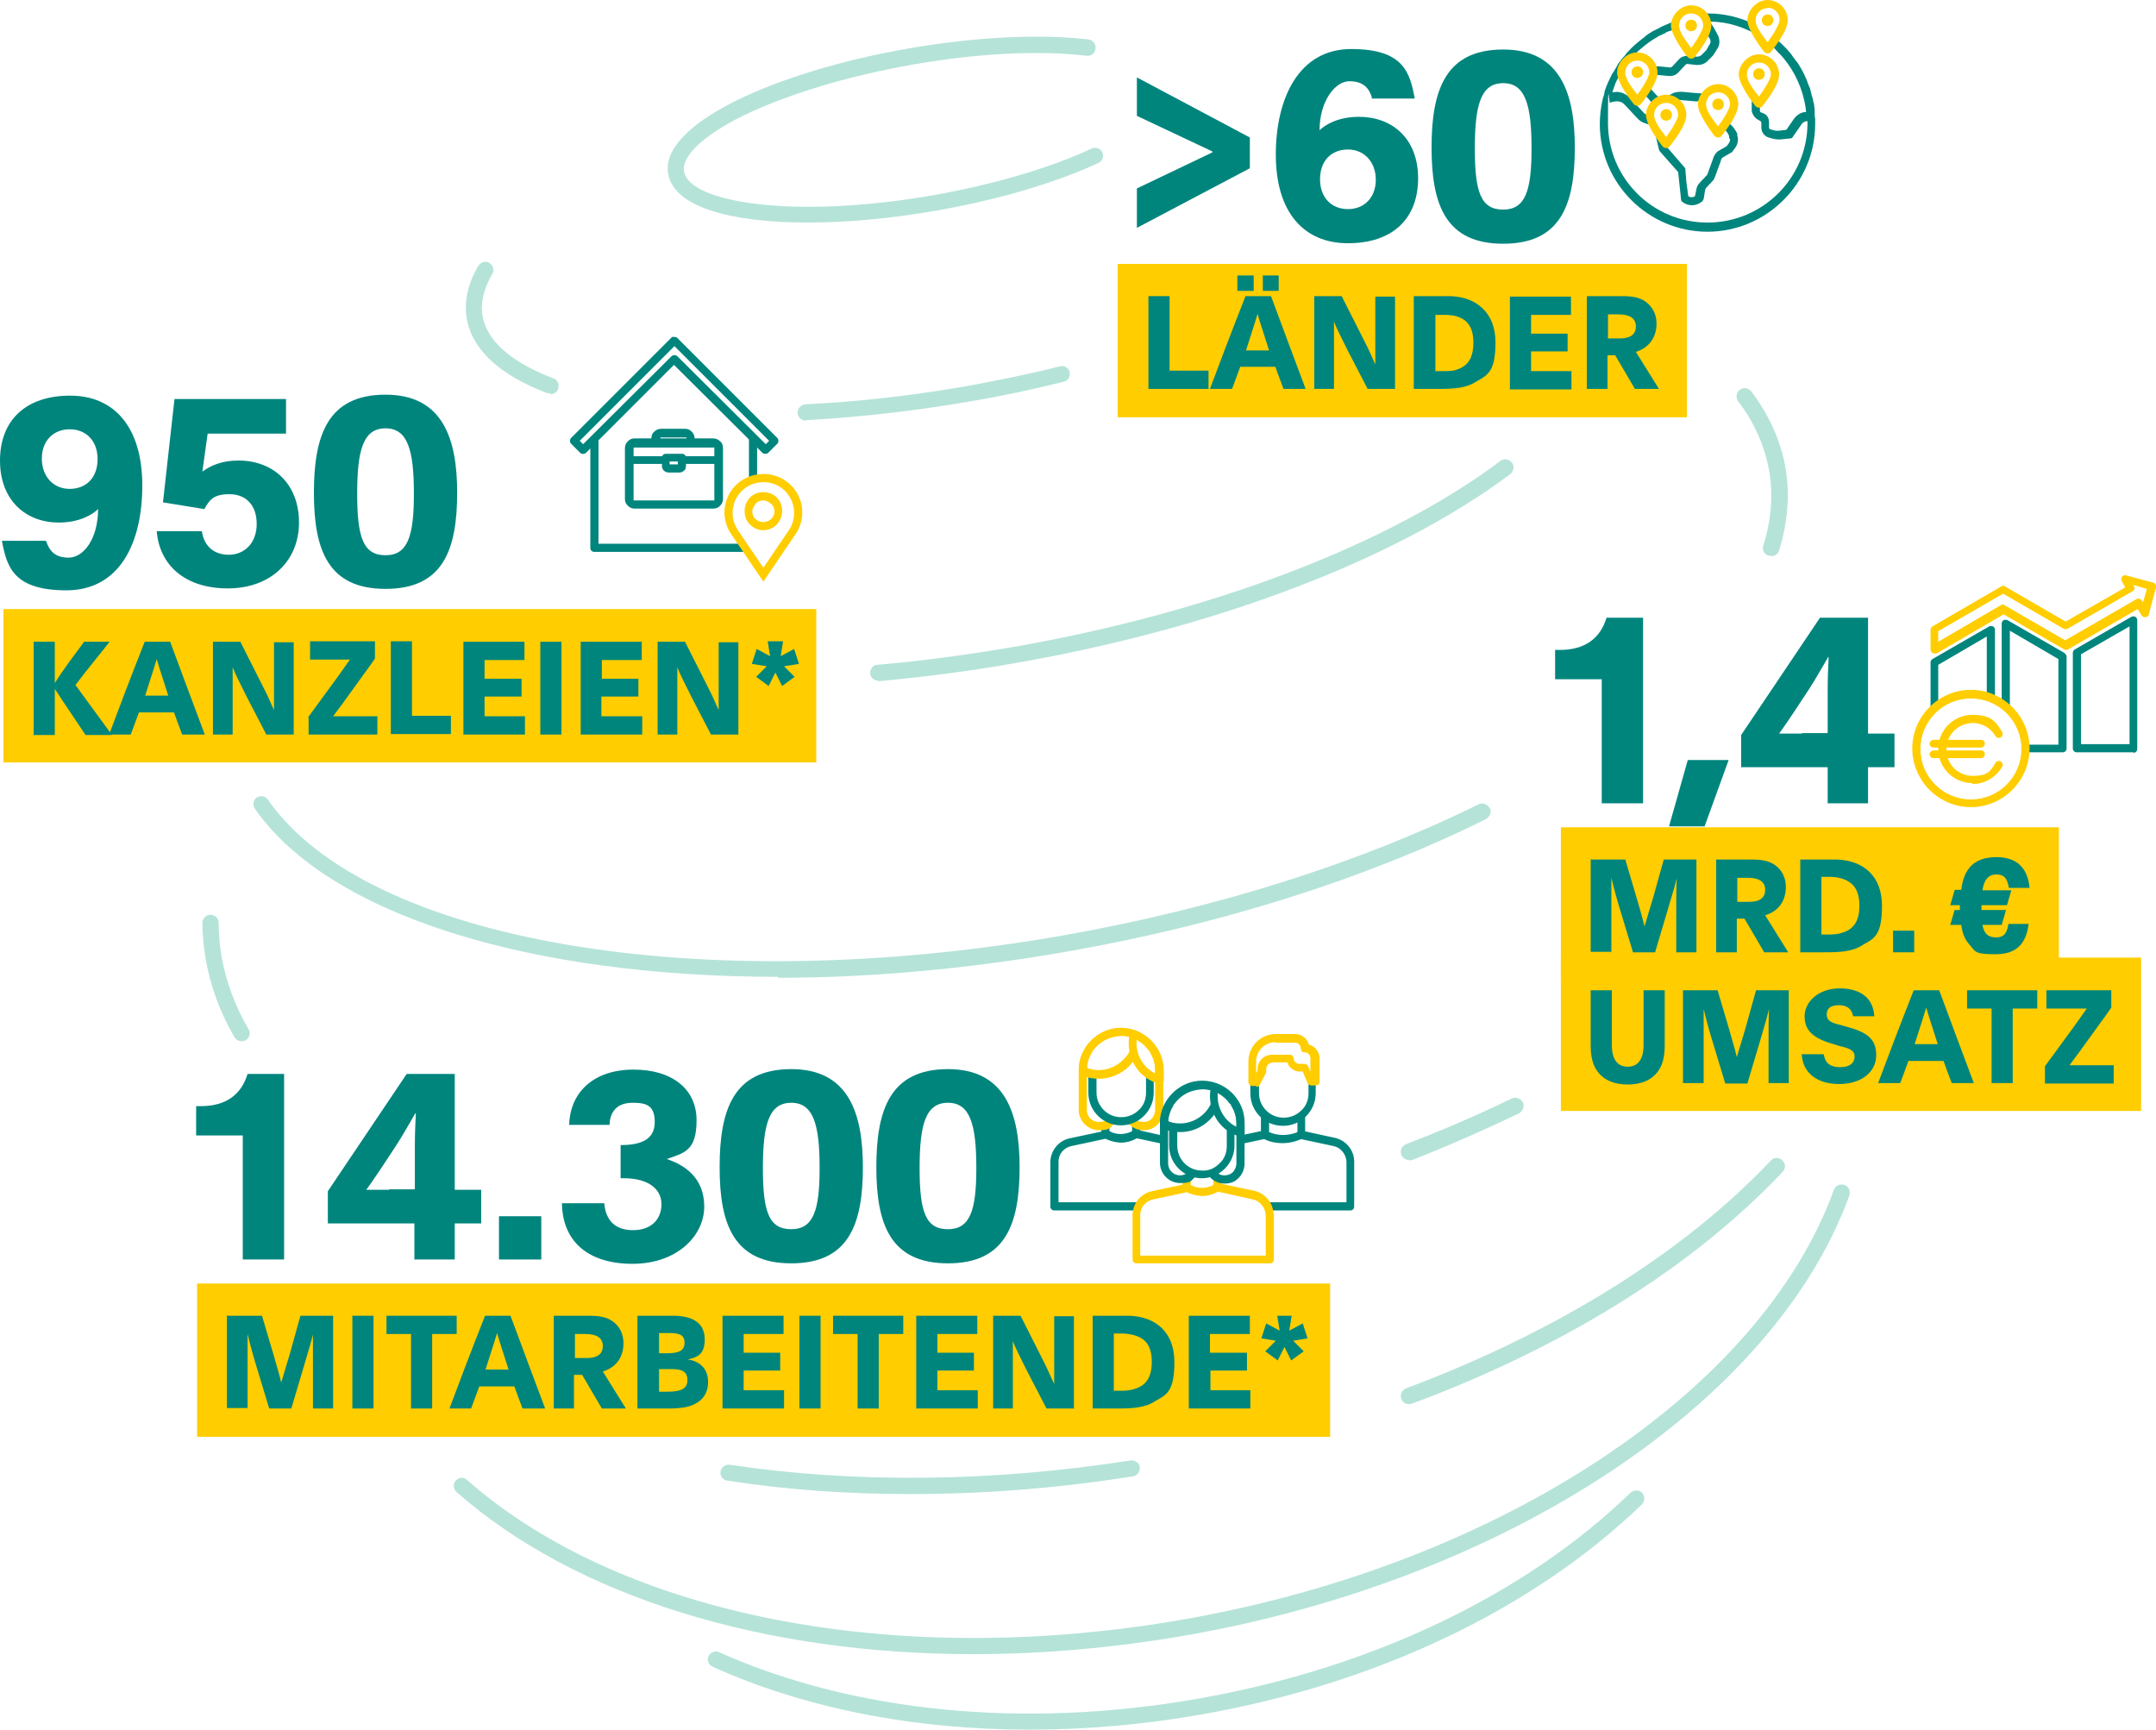 <?xml version="1.0" encoding="UTF-8"?>
<svg id="Ebene_2" xmlns="http://www.w3.org/2000/svg" version="1.1" viewBox="0 0 448.5 359.8">
  <!-- Generator: Adobe Illustrator 29.0.0, SVG Export Plug-In . SVG Version: 2.1.0 Build 186)  -->
  <defs>
    <style>
      .st0 {
        fill: #00857d;
      }

      .st1 {
        isolation: isolate;
      }

      .st2 {
        fill: #b5e3d8;
      }

      .st3 {
        fill: #ffcd00;
      }
    </style>
  </defs>
  <g id="Ebene_2-2">
    <g>
      <path class="st0" d="M235.5,233.4v1.9c-.7.4-1.6.6-2.4.6s-1.6-.2-2.3-.6v-1.9c-.5.4-1,.7-1.7.8v1.7c0,.3.1.6.4.7,1.1.7,2.3,1,3.6,1.1h0c1.3,0,2.6-.4,3.7-1.1.2-.1.4-.4.4-.7v-1.7c-.6,0-1.2-.4-1.7-.8h0s0,0,0,0Z"/>
      <path class="st3" d="M241.9,222.6c0-4.8-3.9-8.8-8.7-8.8-2.3,0-4.5.9-6.2,2.6-1.7,1.7-2.6,3.9-2.6,6.2v8.3c0,2.3,1.9,4.2,4.2,4.2s2.2-.4,3-1.2.4-.4.5-.6c-.6-.1-1.2-.3-1.7-.6,0,0,0,0,0,0-.5.5-1.1.7-1.8.7-1.4,0-2.5-1.1-2.5-2.5v-8.3c0-1.3.4-2.6,1.1-3.7v-.3h.2c.2-.4.5-.7.8-1,1.4-1.4,3.2-2,5-2.1,2.4,0,4.5,1.2,5.8,3.1h.2v.3c.7,1.1,1.1,2.3,1.1,3.7h.8l-.8.2v8.1c0,.7-.3,1.3-.7,1.8-.5.5-1.1.7-1.8.7s-1.3-.3-1.8-.8c-.5.3-1.1.5-1.7.6.8,1.1,2,1.9,3.5,1.9s2.2-.4,3-1.2c.8-.8,1.2-1.9,1.2-3v-8.3h0s0,0,0,0Z"/>
      <path class="st0" d="M235.8,218.9c0,.2-.2.3-.2.5h.4c0-.1,0-.3-.1-.5Z"/>
      <path class="st0" d="M240,218.6h0c0-.4-.2-.8-.6-.9.2.3.4.6.6.9h0Z"/>
      <path class="st0" d="M238.4,223v4.3c0,1.4-.5,2.7-1.5,3.6-1,1-2.3,1.5-3.7,1.5-2.8,0-5.1-2.3-5.1-5.1v-3.9c-.6,0-1.1-.1-1.7-.3v4.2c0,3.8,3.1,6.8,6.8,6.8h0c1.8,0,3.5-.7,4.8-2s2-3,2-4.8v-3.2c-.6-.3-1.2-.7-1.7-1.1h0s0,0,0,0Z"/>
      <path class="st0" d="M227,217.7c-.3.1-.6.4-.6.8h0c.2-.2.4-.5.6-.8h0Z"/>
      <path class="st3" d="M241.1,225.4s-.2,0-.2,0c-3.7-1.1-6.1-4.5-6.1-8.4,0-.7.1-1.4.3-2.1,0-.2.2-.4.4-.5.2-.1.4-.1.7,0,3.5,1.2,5.9,4.6,5.9,8.3v2c0,.3-.1.5-.3.7-.1.1-.3.2-.5.2h0s0,0,0,0ZM236.4,216.2c0,.2,0,.5,0,.7,0,2.7,1.5,5.2,3.9,6.4v-.8c0-2.7-1.5-5.1-3.8-6.3Z"/>
      <path class="st3" d="M236.4,217c0-.2,0-.5,0-.7.3.1.6.3.9.5,0-.4.1-.8.1-1.2v-.2c0-.3-.2-.6-.5-.7-1.2-.6-2.4-.8-3.7-.8-2.3,0-4.5.9-6.2,2.6-1.7,1.7-2.6,3.9-2.6,6.2v.2c0,.3.2.6.5.7,1.2.6,2.4.8,3.7.8h0c2.3,0,4.5-.9,6.2-2.5.8-.8,1.4-1.7,1.9-2.7-.2-.7-.3-1.3-.3-2h0s0,0,0,0ZM233.6,220.5c-1.3,1.3-3.1,2.1-5,2.1h0c-.8,0-1.7-.1-2.5-.5,0-1.7.8-3.4,2.1-4.6,1.4-1.4,3.2-2,5-2.1.9,0,1.7.2,2.5.5,0,1.8-.8,3.4-2.1,4.6h0s0,0,0,0Z"/>
      <path class="st0" d="M246.9,245c-.2,0-.4.1-.6.2v1.9h.6v-2.1h0Z"/>
      <path class="st0" d="M237.1,250.1h-16.9v-8.5c0-1.6,1.2-2.9,2.7-3.2l8.4-1.8c-.5-.1-.9-.4-1.3-.6v-.8l-7.5,1.6c-2.3.5-3.9,2.5-4,4.8h0s0,.2,0,.2v9.2c0,.5.4.8.8.8h17c.1-.6.4-1.2.8-1.7h0Z"/>
      <path class="st0" d="M242.2,236.3l-5.8-1.3v.9c-.4.2-.8.4-1.3.6l7,1.5v-1.7Z"/>
      <path class="st0" d="M269.9,232.5v3c-.9.4-2,.6-3,.6-1,0-2-.2-2.9-.6v-3c-.6-.4-1.1-.8-1.6-1.3,0,.1-.1.2-.1.4v4.5c0,.3.2.6.4.7,1.2.7,2.7,1,4.1,1h0c1.5,0,3-.4,4.2-1,.3-.1.5-.4.5-.7v-4.5c0-.1,0-.2-.1-.4-.5.5-1,1-1.6,1.3h0,0Z"/>
      <path class="st0" d="M271.4,218c.5,0,.9.2,1.3.5-.5-.7-1.1-1.4-1.8-1.9.3.4.6.9.6,1.4h0Z"/>
      <path class="st0" d="M265.3,215.9h4c.2,0,.3,0,.5.1-.8-.4-1.8-.6-2.7-.6-1,0-2,.2-2.9.7.4-.1.8-.2,1.2-.2h0s0,0,0,0Z"/>
      <path class="st0" d="M273.5,220.3v4.7h-.9l-.4-1.1v3.5c0,1.4-.5,2.7-1.5,3.6-1,1-2.3,1.5-3.7,1.5-2.8,0-5.1-2.3-5.1-5.1v-3.3l-.6,1.1h-.8v-4.3c0-.3,0-.5,0-.8-.2.7-.4,1.5-.4,2.2v5.1c0,3.8,3,6.8,6.8,6.8h0c1.8,0,3.5-.7,4.8-2s2-3,2-4.8v-5.1c0-.7-.1-1.4-.3-2h0Z"/>
      <path class="st3" d="M261.3,225.9h-.8c-.5,0-.8-.4-.8-.8v-4.3c0-3.1,2.5-5.7,5.7-5.7h4c1.4,0,2.5.9,2.9,2.2,1.2.3,2.2,1.5,2.2,2.8v4.9c0,.5-.4.8-.8.8h-.9c-.3,0-.7-.2-.8-.5l-1-2.4h-.6c-1.2,0-2.3-.8-2.6-1.9h-3c-.7,0-1.4.6-1.4,1.4v.5c0,.1,0,.3-.1.4l-1.2,2.3c-.1.3-.4.5-.7.5h0ZM265.3,216.8c-2.2,0-4,1.8-4,4v2.4l.3-.5v-.3c0-1.7,1.4-3,3-3h3.7c.5,0,.8.4.8.8s.5,1.1,1.1,1.1h1.1c.3,0,.7.2.8.5l.5,1.1v-2.8c0-.7-.6-1.2-1.2-1.2s-.8-.4-.8-.8c0-.7-.6-1.2-1.2-1.2h-4s0,0,0,0Z"/>
      <path class="st0" d="M253.2,246.9h.6c0,.1,0-1.7,0-1.7-.2,0-.4-.1-.6-.2v1.9h0Z"/>
      <path class="st0" d="M258,236.3v1.7l6.6-1.4c-.5-.1-1-.3-1.4-.6v-.9l-5.2,1.1h0Z"/>
      <path class="st0" d="M281.7,241.4c-.1-2.3-1.8-4.2-4-4.7l-6.9-1.5v.9c-.4.2-.9.4-1.4.6l8,1.7c1.5.3,2.6,1.7,2.7,3.2v8.5h-17c.4.5.7,1.1.8,1.7h17c.5,0,.8-.4.8-.8v-9.5h0,0Z"/>
      <path class="st2" d="M168.1,46.3c-15.5,0-27.8-3-29.1-10.1-.9-4.9,4-10.2,14-15.2,9.3-4.6,22.1-8.5,35.9-10.9,13.8-2.4,27.1-3.1,37.5-1.9.9.1,1.6.9,1.5,1.9s-.9,1.6-1.9,1.5c-10-1.2-23-.5-36.5,1.9s-25.9,6.2-35,10.6c-8.2,4.1-12.8,8.4-12.2,11.6,1.1,6.4,22.7,10,51.9,4.9,12.4-2.2,24.1-5.6,32.9-9.7.8-.4,1.9,0,2.2.8.4.8,0,1.9-.8,2.2-9.1,4.2-21,7.7-33.7,9.9-9,1.6-18.4,2.5-26.8,2.5h0s0,0,0,0Z"/>
      <path class="st2" d="M167.6,87.5c-.9,0-1.6-.7-1.7-1.6,0-.9.7-1.7,1.6-1.8,10.9-.5,22.2-1.8,33.7-3.8,6.5-1.2,13-2.5,19.3-4.1.9-.2,1.8.3,2,1.2.2.9-.3,1.8-1.2,2-6.4,1.6-12.9,3-19.5,4.1-11.6,2-23.1,3.3-34.1,3.9h0s0,0,0,0Z"/>
      <path class="st2" d="M114.5,81.8c-.2,0-.4,0-.6,0-9.9-3.7-15.7-9.1-16.8-15.5-.6-3.5.2-7.3,2.4-11,.5-.8,1.5-1.1,2.3-.6s1.1,1.5.6,2.3c-1.8,3.1-2.5,6-2,8.8,1.2,6.5,8.6,10.6,14.7,12.9.9.3,1.3,1.3,1,2.2-.2.7-.9,1.1-1.6,1.1h0s0,0,0,0Z"/>
      <path class="st2" d="M182.7,141.6c-.9,0-1.6-.7-1.7-1.5,0-.9.6-1.8,1.5-1.8,9.3-.8,18.8-2.1,28.2-3.7,41.3-7.2,78.2-21.3,101.4-38.7.7-.6,1.8-.4,2.4.3s.4,1.8-.3,2.4c-23.6,17.7-61,32-102.8,39.3-9.5,1.7-19.1,2.9-28.5,3.8h-.1,0Z"/>
      <path class="st2" d="M368.4,115.6c-.2,0-.3,0-.5,0-.9-.3-1.4-1.2-1.1-2.1,1.7-5.4,2.1-10.6,1.2-15.7-.9-5-3-9.8-6.4-14.3-.6-.7-.4-1.8.3-2.4.7-.6,1.8-.4,2.4.3,3.7,4.9,6.1,10.2,7.1,15.8,1,5.6.5,11.4-1.3,17.3-.2.7-.9,1.2-1.6,1.2h0Z"/>
      <path class="st2" d="M161.9,203.2c-51.3,0-93.4-12.7-108.9-35-.5-.8-.3-1.8.4-2.3.8-.5,1.8-.3,2.3.4,20.5,29.6,90.1,41.5,165.4,28.3,31.7-5.6,61.6-15,86.5-27.3.8-.4,1.8,0,2.3.8s0,1.8-.8,2.3c-25.2,12.5-55.4,22-87.4,27.6-20.7,3.6-40.9,5.4-59.9,5.4h0Z"/>
      <path class="st2" d="M293.1,241.3c-.7,0-1.3-.4-1.6-1.1-.3-.9.1-1.8,1-2.2,7.6-2.9,15-6.1,22-9.5.8-.4,1.8,0,2.3.8.4.8,0,1.8-.8,2.3-7.1,3.4-14.6,6.7-22.2,9.7-.2,0-.4.1-.6.1h0s0,0,0,0Z"/>
      <path class="st2" d="M50.3,216.6c-.6,0-1.2-.3-1.5-.8-3-5.1-5-10.6-6-16.2-.4-2.4-.7-5-.7-7.6,0-.9.7-1.7,1.7-1.7h0c.9,0,1.7.7,1.7,1.7,0,2.4.2,4.8.6,7,.9,5.2,2.8,10.3,5.6,15.1.5.8.2,1.8-.6,2.3-.3.1-.6.2-.8.2h0s0,0,0,0Z"/>
      <path class="st2" d="M293.1,292.1c-.7,0-1.3-.4-1.6-1.1-.3-.9.1-1.8,1-2.2,31.5-11.8,57.7-28.2,75.9-47.4.6-.7,1.7-.7,2.4,0s.7,1.7,0,2.4c-18.5,19.6-45.1,36.3-77.1,48.2-.2,0-.4.1-.6.1h0s0,0,0,0Z"/>
      <path class="st2" d="M189.4,310.8c-13.1,0-25.9-.9-38.1-2.8-.9-.1-1.6-1-1.4-1.9.1-.9,1-1.5,1.9-1.4,25.9,3.9,54.8,3.6,83.4-.9.9-.1,1.8.5,1.9,1.4.1.9-.5,1.8-1.4,1.9-15.6,2.5-31.2,3.7-46.4,3.7h0s0,0,0,0Z"/>
      <path class="st2" d="M202.5,344.1c-43.7,0-82.7-11.9-107.5-33.7-.7-.6-.8-1.7-.2-2.4.6-.7,1.7-.8,2.4-.1,32.2,28.3,89.2,39.4,148.9,29,65.8-11.5,120.2-47.4,135.4-89.4.3-.9,1.3-1.3,2.2-1,.9.3,1.3,1.3,1,2.2-15.6,43-71.1,79.8-138,91.5-15,2.6-29.9,3.9-44.2,3.9h0s0,0,0,0Z"/>
      <path class="st2" d="M214.1,359.8c-23.9,0-46.6-4.4-65.9-13.1-.8-.4-1.2-1.4-.8-2.2s1.4-1.2,2.2-.8c28,12.5,63.4,16,99.4,9.7,36.1-6.3,68.1-21.5,90.2-42.9.7-.6,1.7-.6,2.4,0,.6.7.6,1.7,0,2.4-22.6,21.8-55.2,37.4-92,43.8-12,2.1-23.9,3.1-35.5,3.1h0Z"/>
      <path class="st3" d="M350.9,54.9h-118.4v31.9h118.4s0-31.9,0-31.9Z"/>
      <path class="st0" d="M243.3,61.6v15.5h8.1v3.8h-12.5v-19.3h4.4Z"/>
      <path class="st0" d="M251.7,80.9c1.7-4.6,4.6-12.2,7.4-19.3h5.3c2.3,6.2,4.9,13.2,7.2,19.3h-4.6c-.6-1.5-1.1-3-1.7-4.6h-7.3l-1.7,4.6h-4.6,0ZM257.4,57.3h3.4v3.2h-3.4v-3.2ZM264,72.9c-1-3.2-1.7-5.2-2.4-7.6h0c-.7,2.4-1.6,5-2.4,7.6h4.9,0ZM262.7,57.3h3.3v3.2h-3.3v-3.2Z"/>
      <path class="st0" d="M290.1,80.9h-5.6l-4.2-8.1c-1.3-2.6-2.4-4.8-2.8-5.9h0c0,1.6,0,4.1,0,6.1v7.9h-4.1v-19.3h5.7l4.9,9.7c1,1.9,1.6,3.5,2.1,4.5h0c0-1.6,0-3.5,0-5.6v-8.5h4.1v19.3h0Z"/>
      <path class="st0" d="M294.1,61.6h4.8c.9,0,1.8,0,2.8,0,5.7.2,9.4,3.7,9.4,9.6s-1.5,6.8-3.9,8.1c-2.2,1.5-4.8,1.6-8.3,1.6h-4.8v-19.3h0ZM298.6,77.2h1.5c1.2,0,2.1,0,2.9-.3,2.3-.7,3.5-2.4,3.5-5.6s-1.2-4.8-3.5-5.5c-.7-.2-1.6-.3-2.6-.3h-1.8v11.8h0Z"/>
      <path class="st0" d="M318.5,77.2h8.4v3.8h-12.8v-19.3h12.7v3.8h-8.3v3.9h7.6v3.7h-7.6v4.1h0s0,0,0,0Z"/>
      <path class="st0" d="M334.5,80.9h-4.4v-19.3h7.1c2.3,0,3.8.2,5.2,1.2,1.4,1.1,2.2,2.6,2.2,4.5,0,3.3-2,5.2-4.3,5.9l4.8,7.7h-5l-4.1-7h-1.6v7h0s0,0,0,0ZM334.5,70.4h2.5c2.1,0,3.3-.8,3.3-2.5s-1.3-2.5-3.6-2.5h-2.2v5.1h0Z"/>
      <path class="st3" d="M428.3,172.1h-103.6v31.9h103.6v-31.9Z"/>
      <path class="st0" d="M331,178.8h7.1l2.4,8.1c.5,1.8,1.1,3.7,1.6,5.8h0l1.8-6,2.2-7.9h6.8v19.3h-4.2v-9c0-2.4,0-4.4.1-6.4h0c-.3,1.3-.9,3.3-1.5,5.3l-3,10.1h-4.6l-3-9.9c-.8-2.7-1.3-4.8-1.5-5.6h0c0,2,0,3.6,0,6.2v9.2h-4.3v-19.3h0s0,0,0,0Z"/>
      <path class="st0" d="M361.4,198.1h-4.4v-19.3h7.1c2.3,0,3.8.2,5.2,1.2,1.4,1,2.2,2.6,2.2,4.5,0,3.4-2,5.2-4.3,5.9l4.8,7.7h-5l-4.1-7h-1.6v7h0s0,0,0,0ZM361.4,187.6h2.5c2.1,0,3.3-.8,3.3-2.5s-1.3-2.5-3.6-2.5h-2.2v5.1h0Z"/>
      <path class="st0" d="M374.5,178.8h4.8c.9,0,1.8,0,2.8,0,5.7.2,9.4,3.6,9.4,9.6s-1.5,6.8-3.9,8.1c-2.2,1.5-4.8,1.6-8.3,1.6h-4.8v-19.3h0ZM378.9,194.4h1.5c1.2,0,2.1-.1,2.9-.4,2.3-.7,3.5-2.4,3.5-5.6s-1.2-4.8-3.5-5.6c-.7-.2-1.6-.4-2.6-.4h-1.8v11.9h0Z"/>
      <path class="st0" d="M393.8,193.6h4.4v4.5h-4.4v-4.5Z"/>
      <path class="st0" d="M406.7,185.1h1.3c.2-1.8.7-3.4,1.7-4.6,1.3-1.6,3.3-2.2,5.6-2.2,4.1,0,6.5,2.1,6.9,6.4h-4.3c-.3-1.8-.9-2.8-2.6-2.8s-2.6,1.2-2.9,3.3h6l-.9,3.1h-5.3v1h5.1l-.9,3.1h-4c.3,1.7,1.1,2.6,2.8,2.6s2.3-.9,2.6-2.8h4.2c-.5,4.1-2.5,6.3-6.9,6.3s-4.1-.5-5.4-2c-1-1.1-1.5-2.4-1.7-4.1h-2.3l.9-3.1h1.1v-1h-2l.9-3.1h0s0,0,0,0Z"/>
      <path class="st3" d="M445.4,199.2h-120.7v31.9h120.7v-31.9Z"/>
      <path class="st0" d="M341.9,217.4v-11.4h4.4v11.5c0,2.5-.5,4.2-1.5,5.5-1.3,1.7-3.4,2.6-6.2,2.6s-4.9-.9-6.2-2.6c-1-1.3-1.5-3-1.5-5.5v-11.5h4.4v11.4c0,3,1.2,4.5,3.3,4.5s3.3-1.5,3.3-4.5h0Z"/>
      <path class="st0" d="M350.2,206h7.1l2.4,8.1c.5,1.8,1.1,3.7,1.6,5.8h0l1.8-6,2.2-7.9h6.8v19.3h-4.2v-9c0-2.3,0-4.4.1-6.4h0c-.3,1.3-.9,3.3-1.5,5.4l-3,10.1h-4.6l-3-9.9c-.8-2.7-1.3-4.8-1.5-5.6h0c0,2,0,3.6,0,6.2v9.2h-4.3v-19.3h0s0,0,0,0Z"/>
      <path class="st0" d="M379.4,219.4c.3,1.8,1.4,2.6,3.4,2.6s3-.9,3-2.2-1-1.7-3.1-2.2l-1.3-.4c-4.2-1.2-6-2.8-6-5.8s2.9-5.8,7.3-5.8,7,2.1,7.2,5.8h-4.4c-.3-1.5-1.2-2.3-3-2.3s-2.5.8-2.5,1.9c0,1.3.9,1.7,2.4,2.1l1.5.4c4.4,1.2,6.4,2.5,6.4,6s-3.1,6-7.7,6-7.6-2.3-7.8-6.2h4.5s0,0,0,0Z"/>
      <path class="st0" d="M390.7,225.3c1.7-4.6,4.6-12.2,7.4-19.3h5.3c2.3,6.2,4.9,13.2,7.2,19.3h-4.6c-.6-1.5-1.1-3-1.7-4.6h-7.3l-1.7,4.6h-4.6,0ZM403.1,217.2c-1-3.2-1.7-5.2-2.4-7.6h0c-.7,2.4-1.6,5-2.4,7.6h4.9,0Z"/>
      <path class="st0" d="M414.3,225.3v-15.5h-5.1v-3.8h14.6v3.8h-5.1v15.5h-4.4Z"/>
      <path class="st0" d="M425.4,221.8l6-8.2,2.7-3.8c-1.2,0-2.1,0-3.4,0h-5v-3.8h13.5v3.6c-.3.4-1,1.5-2,2.8l-3.9,5.4c-.9,1.3-2.1,2.8-2.8,3.8,1.3,0,2.2,0,3.5,0h5.7v3.8h-14.3v-3.5h0s0,0,0,0Z"/>
      <path class="st0" d="M9.6,112.6c.7,1.9,1.7,3.4,4.7,3.4s6.1-3.8,6.1-10.1c-1.1,1.1-3.8,2.8-8.2,2.8C5.5,108.7,0,104.2,0,95.8s5.4-13.5,14.6-13.5,15,6.6,15,18.7-4.8,21.8-15.8,21.8S1.4,117.9.4,112.5h9.1c0,0,0,0,0,0ZM20.3,95.5c0-3.8-2.4-6.2-5.8-6.2s-5.8,2.4-5.8,6.1,2.4,6.3,5.8,6.3,5.8-2.3,5.8-6.2Z"/>
      <path class="st0" d="M42,110.5c.4,2.9,2.3,4.9,5.6,4.9s5.8-2.5,5.8-6.4-2.2-6.2-5.7-6.2-4.2,1.4-5.2,3.1l-8.6-1.4,2.4-21.5h23.2v7.2h-16.3c-.4,2.7-.7,5.1-1.1,7.9h0c1.8-1.3,4.1-2.3,7.5-2.3,7.3,0,12.6,4.9,12.6,12.9s-5.9,13.7-14.8,13.7-14.2-4.8-14.8-11.9h9.2,0s0,0,0,0Z"/>
      <path class="st0" d="M95.1,102.5c0,12-3,20-14.9,20s-14.9-8-14.9-20,2.9-20.4,14.9-20.4,14.9,9.3,14.9,20.4ZM86.1,102.7c0-9.1-1.3-13.6-5.9-13.6s-5.9,4.4-5.9,13.6,1.3,12.8,5.9,12.8,5.9-3.9,5.9-12.8Z"/>
      <path class="st3" d="M169.8,126.7H.7v31.9h169.1v-31.9Z"/>
      <path class="st0" d="M7,152.8v-19.3h4.4v8.6h0c1.8-2.9,3.9-5.6,6.1-8.6h5.3c-2.4,3.1-4.8,5.9-7.1,9l7.6,10.4h-5.5c-1.9-2.9-4.6-6.8-6.4-9.6h0v9.6h-4.4s0,0,0,0Z"/>
      <path class="st0" d="M22.7,152.8c1.7-4.6,4.6-12.2,7.4-19.3h5.3c2.3,6.2,4.9,13.2,7.2,19.3h-4.7c-.6-1.5-1.1-3-1.7-4.6h-7.3l-1.7,4.6h-4.6,0ZM35,144.7c-1-3.2-1.7-5.2-2.4-7.6h0c-.7,2.4-1.6,5-2.4,7.6h4.9Z"/>
      <path class="st0" d="M61.1,152.8h-5.7l-4.2-8.1c-1.3-2.6-2.4-4.8-2.8-5.9h0c0,1.6,0,4.1,0,6.1v7.9h-4.1v-19.3h5.7l4.9,9.7c1,1.9,1.6,3.5,2.1,4.5h0c0-1.6,0-3.5,0-5.6v-8.5h4.1v19.3h0Z"/>
      <path class="st0" d="M64.1,149.2l6-8.2,2.7-3.8c-1.2,0-2.1,0-3.3,0h-5v-3.8h13.5v3.6c-.3.4-1,1.5-2,2.8l-3.9,5.4c-.9,1.3-2.1,2.8-2.8,3.8,1.3,0,2.2,0,3.5,0h5.7v3.8h-14.3v-3.5h0s0,0,0,0Z"/>
      <path class="st0" d="M85.7,133.4v15.5h8.1v3.8h-12.5v-19.3h4.4Z"/>
      <path class="st0" d="M100.8,149h8.4v3.8h-12.8v-19.3h12.7v3.8h-8.3v3.9h7.7v3.7h-7.7v4.1h0s0,0,0,0Z"/>
      <path class="st0" d="M112.4,152.8v-19.3h4.4v19.3h-4.4Z"/>
      <path class="st0" d="M125.2,149h8.4v3.8h-12.8v-19.3h12.7v3.8h-8.3v3.9h7.6v3.7h-7.7v4.1h0s0,0,0,0Z"/>
      <path class="st0" d="M153.5,152.8h-5.6l-4.2-8.1c-1.3-2.6-2.4-4.8-2.8-5.9h0c0,1.6,0,4.1,0,6.1v7.9h-4.1v-19.3h5.7l4.9,9.7c1,1.9,1.6,3.5,2.1,4.5h0c0-1.6,0-3.5,0-5.6v-8.5h4.1v19.3h0Z"/>
      <path class="st0" d="M162.9,133.4l-.5,3.1,2.8-1.5,1,3.1-3.1.5,2.2,2.2-2.6,1.9-1.4-2.8-1.4,2.8-2.6-1.9,2.2-2.2-3.1-.5,1-3.1,2.8,1.5-.5-3.1h3.3Z"/>
      <path class="st3" d="M276.8,267H41v31.9h235.7v-31.9Z"/>
      <path class="st0" d="M47.4,273.7h7.1l2.4,8.1c.5,1.8,1.1,3.7,1.6,5.8h0l1.8-6,2.2-7.9h6.8v19.3h-4.2v-9c0-2.4,0-4.4,0-6.4h0c-.3,1.3-.9,3.3-1.5,5.3l-3,10.1h-4.6l-3-9.9c-.8-2.7-1.3-4.8-1.5-5.6h0c0,2,0,3.6,0,6.2v9.2h-4.3v-19.3h0s0,0,0,0Z"/>
      <path class="st0" d="M73.3,293v-19.3h4.4v19.3h-4.4Z"/>
      <path class="st0" d="M85.5,293v-15.5h-5.1v-3.8h14.6v3.8h-5.1v15.5h-4.4,0Z"/>
      <path class="st0" d="M93.5,293c1.7-4.6,4.6-12.2,7.4-19.3h5.3c2.3,6.2,4.9,13.2,7.2,19.3h-4.7c-.6-1.5-1.1-3-1.7-4.6h-7.3l-1.7,4.6h-4.6,0ZM105.8,284.9c-1-3.2-1.7-5.2-2.4-7.6h0c-.7,2.4-1.6,5-2.4,7.6h4.9Z"/>
      <path class="st0" d="M119.6,293h-4.4v-19.3h7.1c2.3,0,3.8.2,5.2,1.2,1.4,1,2.2,2.6,2.2,4.5,0,3.4-2,5.2-4.3,5.9l4.8,7.7h-5l-4.1-7h-1.7v7h0s0,0,0,0ZM119.6,282.5h2.5c2.1,0,3.3-.8,3.3-2.5s-1.3-2.5-3.6-2.5h-2.2v5h0Z"/>
      <path class="st0" d="M132.7,273.7h5.1c.9,0,1.7,0,2.5,0,4.1.1,6.3,1.7,6.3,4.9s-1.5,3.7-3.5,4.2c2.1.3,4.2,1.6,4.2,4.7s-2.1,4.8-5.1,5.3c-.8.1-1.8.2-2.9.2h-6.7v-19.3h0s0,0,0,0ZM137.1,281.5h1.7c2.4,0,3.6-.5,3.6-2.2s-1.2-2-3.3-2h-2v4.2h0,0ZM137.1,289.5h1.6c2.6,0,4.3-.4,4.3-2.4s-1.4-2.3-3.5-2.3h-2.4v4.7h0Z"/>
      <path class="st0" d="M154.7,289.2h8.4v3.8h-12.8v-19.3h12.7v3.8h-8.3v3.9h7.6v3.7h-7.6v4.1h0s0,0,0,0Z"/>
      <path class="st0" d="M166.3,293v-19.3h4.4v19.3h-4.4Z"/>
      <path class="st0" d="M178.4,293v-15.5h-5.1v-3.8h14.6v3.8h-5.1v15.5h-4.4Z"/>
      <path class="st0" d="M195,289.2h8.4v3.8h-12.8v-19.3h12.7v3.8h-8.3v3.9h7.6v3.7h-7.6v4.1h0s0,0,0,0Z"/>
      <path class="st0" d="M223.3,293h-5.6l-4.2-8.1c-1.3-2.6-2.4-4.8-2.8-5.9h0c0,1.6,0,4.1,0,6.1v7.9h-4.1v-19.3h5.7l4.9,9.7c1,2,1.6,3.5,2.1,4.5h0c0-1.6,0-3.5,0-5.6v-8.5h4.1v19.3h0Z"/>
      <path class="st0" d="M227.3,273.7h4.8c.9,0,1.8,0,2.8,0,5.7.2,9.4,3.6,9.4,9.6s-1.5,6.8-3.9,8.1c-2.2,1.5-4.8,1.6-8.3,1.6h-4.8v-19.3h0ZM231.7,289.3h1.5c1.2,0,2.1-.1,2.9-.4,2.3-.7,3.5-2.4,3.5-5.6s-1.2-4.8-3.5-5.5c-.7-.2-1.6-.4-2.6-.4h-1.8v11.9h0Z"/>
      <path class="st0" d="M251.7,289.2h8.4v3.8h-12.8v-19.3h12.7v3.8h-8.3v3.9h7.7v3.7h-7.6v4.1h0s0,0,0,0Z"/>
      <path class="st0" d="M268.7,273.7l-.5,3.1,2.8-1.5,1,3.1-3,.5,2.2,2.2-2.6,1.9-1.4-2.8-1.4,2.8-2.6-1.9,2.2-2.2-3-.5,1-3.1,2.8,1.5-.5-3.1h3.2Z"/>
      <path class="st3" d="M264.9,252.4c-.1-2.3-1.8-4.2-4-4.7l-7.6-1.6v.9c-.4.2-.8.4-1.2.6l8.5,1.9c1.5.3,2.6,1.7,2.7,3.2v8.5h-26.1v-8.3s0-.1,0-.2c0-1.6,1.2-2.9,2.7-3.2l8.4-1.8c-.4-.1-.9-.3-1.2-.6v-.9l-7.5,1.6c-2.3.5-3.9,2.5-4,4.8h0s0,.2,0,.2v9.2c0,.5.4.8.8.8h27.8c.5,0,.8-.4.8-.8v-9.5h0s0,0,0,0Z"/>
      <path class="st3" d="M252.4,244.5v2c-.7.4-1.6.6-2.4.6s-1.6-.2-2.3-.6v-2c-.5.4-1,.7-1.7.8v1.7c0,.3.1.6.4.7,1.1.7,2.3,1,3.6,1.1h0c1.3,0,2.6-.4,3.7-1.1.2-.1.4-.4.4-.7v-1.7c-.6,0-1.2-.4-1.7-.8h0s0,0,0,0Z"/>
      <path class="st0" d="M258.8,233.6c0-4.8-3.9-8.8-8.7-8.8-2.3,0-4.5.9-6.2,2.6-1.7,1.7-2.6,3.9-2.6,6.2v8.3c0,2.3,1.9,4.2,4.2,4.2s2.2-.4,3-1.2c.2-.2.4-.4.5-.6-.6-.1-1.2-.3-1.7-.6h0c-.5.5-1.1.8-1.8.8-1.4,0-2.5-1.1-2.5-2.5v-8.3c0-1.3.4-2.6,1.1-3.7v-.3h.2c.2-.4.5-.7.8-1,1.4-1.4,3.1-2,5-2.1,2.4,0,4.5,1.2,5.8,3.1h.2v.3c.7,1.1,1.1,2.3,1.1,3.7h.8l-.8.2v8.1c0,.7-.3,1.3-.7,1.8-.5.5-1.1.7-1.8.7s-1.3-.3-1.8-.8c-.5.3-1.1.5-1.7.6.8,1.1,2,1.9,3.5,1.9s2.2-.4,3-1.2c.8-.8,1.2-1.9,1.2-3v-8.3h0s0,0,0,0Z"/>
      <path class="st0" d="M252.4,228.1c-.3,1.3-.9,2.5-1.9,3.5-1.3,1.3-3.1,2.1-5,2.1h0c-.8,0-1.7-.1-2.5-.5,0-1.7.8-3.4,2.1-4.6,1.4-1.4,3.1-2,5-2.1.8,0,1.6.1,2.4.5,0-.3.1-.6.2-.8.6.2,1.1.5,1.6.8,0,0,0-.2,0-.3v-.2c0-.3-.2-.6-.5-.7-1.2-.6-2.4-.8-3.7-.8-2.3,0-4.5.9-6.2,2.6-1.7,1.7-2.6,3.9-2.6,6.2v.2c0,.3.2.6.5.7,1.2.6,2.4.8,3.7.8h0c2.3,0,4.5-.9,6.2-2.6.5-.5,1-1.1,1.3-1.8-.4-.9-.6-1.9-.6-2.9h0s0,0,0,0ZM242.2,233.6h0,0,0,0Z"/>
      <path class="st0" d="M258,236.4s-.2,0-.2,0c-3.7-1.1-6.1-4.5-6.1-8.4,0-.7.1-1.4.3-2.1,0-.2.2-.4.4-.5.2-.1.5-.1.7,0,3.5,1.2,5.9,4.6,5.8,8.3v2c0,.3-.1.5-.3.7-.1.1-.3.2-.5.2h0s0,0,0,0ZM253.3,227.3c0,.2,0,.5,0,.7,0,2.7,1.5,5.2,3.9,6.4v-.8c0-2.7-1.5-5.1-3.8-6.3h0Z"/>
      <path class="st0" d="M443.8,156.5h-11.8c-.5,0-.8-.4-.8-.8v-19.9c0-.3.2-.6.4-.7l11.8-6.8c.2-.1.6-.1.8,0s.4.4.4.7v26.8c0,.5-.4.8-.8.8h0s0,0,0,0ZM432.9,154.8h10.1v-24.5l-10.1,5.8v18.6Z"/>
      <path class="st3" d="M402.4,135.9c-.1,0-.3,0-.4-.1-.2-.1-.4-.4-.4-.7v-4.1c0-.3.2-.6.4-.7l14.3-8.3c.2-.2.6-.2.8,0l12.6,7.3,12.4-7.1-.7-1.3c-.2-.3-.1-.7,0-.9.2-.3.6-.4.9-.3l5.6,1.5c.5.1.7.6.6,1l-1.5,5.6c0,.3-.4.6-.7.6-.3,0-.7-.1-.8-.4l-.8-1.3-14.5,8.4c-.2.1-.6.1-.8,0l-12.6-7.3-13.9,8.1c-.1,0-.3.1-.4.1h0,0ZM403.2,131.4v2.1l13-7.6c.2-.2.6-.2.8,0l12.6,7.3,14.9-8.6c.2-.1.4-.1.6,0,.2,0,.4.2.5.4l.2.3.8-2.8-2.8-.8v.2c.3.2.3.4.2.6,0,.2-.2.4-.4.5l-13.5,7.8c-.2.1-.6.1-.8,0l-12.6-7.3-13.5,7.8h0s0,0,0,0Z"/>
      <path class="st0" d="M403.2,146.7v-8.4l10.1-5.9v12.6c.6.2,1.1.4,1.7.7v-14.7c0-.3-.2-.6-.4-.7s-.6-.1-.8,0l-11.8,6.8c-.2.1-.4.4-.4.7v10.4c.5-.6,1.1-1.1,1.7-1.5h0s0,0,0,0Z"/>
      <g>
        <path class="st0" d="M355.1,5.3c0,.3-.1.8-.3,1.2v.2c.1,0,.9,1.4.9,1.4.2.4.2.8-.1,1.2,0,0-.6,1-.6,1.1l-1,1c-.3.3-.7.4-1.1.4l-1.8-.2c-.6,0-1.3.2-1.7.6l-1.5,1.6c-.2.2-.4.3-.7.2l-2.2-.2c-.4,0-.9,0-1.2.2.1.3.2.7.2,1.1s-.1.7-.2,1.1l.4-.4c.2-.2.4-.3.7-.2l2.2.2c.8.1,1.6-.2,2.1-.8l1.5-1.6c0,0,.2-.1.3-.1l1.8.2c.9.1,1.9-.2,2.5-.9l1-1s.2-.2.9-1.4c.6-.8.6-1.9.2-2.8l-.8-1.5-.9-1.4c3.8,0,7.2,1.2,10.3,3-.5-.9-1-1.8-1.3-2.6-2.9-1.3-6-2.1-9.4-2.1s-.7,0-1.1,0c.7.6,1.1,1.5,1.1,2.5h0s0,0,0,0Z"/>
        <path class="st0" d="M377.5,24.1s0,0,0-.1c0-.2,0-.3,0-.5,0-.5,0-.9-.1-1.4,0-.4-.1-.7-.2-1,0-.4-.2-.8-.3-1.2-.1-.4-.2-.8-.3-1.2,0-.3-.2-.6-.3-.8-.6-1.8-1.4-3.4-2.4-4.9,0,0-.1-.2-.2-.2-.3-.5-.7-.9-1-1.4-.1-.2-.3-.3-.4-.5-.3-.4-.7-.8-1-1.1-.2-.2-.4-.4-.6-.6-.3-.3-.7-.6-1-.9,0,0-.1-.1-.2-.2-.3.5-.7,1-1,1.4,0,0,.1.1.2.2.4.3.7.6,1,1,.1.1.2.2.3.3.4.4.8.8,1.1,1.2,0,0,0,0,0,0,2.3,2.8,3.9,6.3,4.5,10.1,0,.3.1.6.1,1h0c-1,0-1.9.6-2.5,1.4l-1.6,2.3-1.6.2c-.4,0-.7,0-1-.1l-.7-.2c-.2,0-.3-.2-.3-.5v-1c0-.8-.4-1.5-1.1-1.8l-.5-.2c-.2,0-.3-.2-.3-.4v-1.2c0,0-.1.1-.1.1,0,0-.7-.8-1.4-2-.2.3-.3.7-.2,1v2.2c.2.9.8,1.6,1.5,1.9l.3.2c.1,0,.2.2.2.3v1c0,1,.6,1.8,1.5,2.1l.7.2c.4.1.8.2,1.3.2s.3,0,.5,0l2-.2c.2,0,.5-.1.6-.4l1.8-2.6c.3-.4.7-.6,1.2-.6,0,.1,0,.2,0,.4,0,11.4-9.3,20.7-20.8,20.7s-20.7-9.3-20.7-20.7.2-2.9.5-4.3l1-.2c.7-.1,1.4.1,1.9.6l2.8,3c.4.4.8.7,1.4.9l1.2.4c.4.1.7.5.8.9l1,4.2c0,.1.1.2.2.4l3.8,4.3.6,5.7c0,.2.1.4.3.5.6.5,1.3.7,2,.7s1.5-.3,2.1-.8c.1-.1.2-.3.3-.5l.3-1.8c0-.2.1-.3.2-.5l1.4-1.5c.2-.2.4-.6.5-.9l1.2-3.3c0-.3.2-.5.3-.6l1.9-1.1c.1,0,.2-.1.2-.2l.6-.8c.5-.7.7-1.7.4-2.5v-.4c-.4-.8-.9-1.5-1.6-2.1l-.3-.3c-.3.5-.6,1-.9,1.4l.2.2c.4.3.7.8.9,1.3v.4c.3.3.2.7,0,1l-.5.7-1.9,1.1c-.4.4-.8.9-.9,1.4l-1.2,3.3c0,.1-.1.2-.2.3l-1.4,1.5c-.4.4-.6.8-.7,1.3l-.3,1.5c-.4.3-1,.3-1.4,0l-.4-3-.2-2.5c0-.2,0-.3-.2-.5l-3.8-4.4v-.5c-.9-1-3.2-4.2-3.2-5.8l-.9-.3c-.3-.1-.5-.2-.7-.5l-2.8-3c-.9-.9-2.2-1.4-3.4-1.1h-.2s0,0,0,0c.2-.6.4-1.2.6-1.7,0-.1.1-.3.2-.5.2-.4.4-.8.6-1.2,0-.2.2-.4.3-.5.1-.2.2-.4.3-.5.1-1,.8-1.9,1.6-2.4.2-.2.4-.4.6-.6.2-.2.4-.4.6-.6.2-.2.5-.5.7-.7.2-.1.3-.3.5-.4.9-.8,2-1.6,3-2.2.1,0,.3-.2.5-.3.3-.2.7-.3,1-.5.2,0,.4-.2.6-.3.3-.2.6-.3,1-.4.3-.1.6-.2.9-.3,0,0,.1,0,.2,0,0,0,0-.2,0-.3,0-.6.2-1.2.5-1.6h0c-.5.1-.9.3-1.4.5-.2,0-.5.2-.8.3-.4.2-.8.3-1.1.5-.2,0-.4.2-.6.3-.4.2-.8.4-1.2.6-.1,0-.3.2-.5.3-.4.2-.8.5-1.2.8,0,0-.1.1-.2.2-1.2.9-2.4,1.9-3.4,3-.2.2-.4.4-.5.6-.2.3-.4.5-.7.8-.2.3-.4.5-.6.8-.2.2-.4.5-.5.8-.2.3-.4.7-.6,1-.1.2-.2.4-.4.6-.6,1.2-1.2,2.4-1.6,3.7,0,.2-.1.4-.1.6-.1.3-.2.7-.3,1h0c-.4,1.8-.6,3.5-.6,5.2,0,12.4,10.1,22.4,22.4,22.4s22.4-10.1,22.4-22.4,0-.7,0-1.1h0s0,0,0,0Z"/>
        <path class="st0" d="M353.4,20.9l.7.2c.1-.6.4-1.1.8-1.5l-1.2-.2c-.1,0-.3,0-.4,0l-3.4-.3c-.7,0-1.4,0-2.1.4l-1.4.7c-.6.3-1.3.1-1.7-.3l-1.2-1.3-.3-1.6c-.4.7-.8,1.5-1.3,2.2,0,.1,0,.2.1.3l1.3,1.5c.2.3.5.5.8.7.6-.5,1.4-.9,2.2-.9s1.1.2,1.6.4l.4-.2c.4-.2.8-.3,1.2-.2l3.4.3s.1,0,.2,0h0s0,0,0,0Z"/>
        <path class="st3" d="M351.8,12.2c-.2,0-.5-.1-.7-.3-.6-.7-3.5-4.6-3.5-6.6s1.9-4.2,4.2-4.2,4.2,1.9,4.2,4.2-2.9,5.8-3.5,6.6c-.1.2-.4.3-.7.3h0ZM351.8,2.8c-1.4,0-2.5,1.1-2.5,2.5s1.3,3,2.5,4.7c1.2-1.6,2.5-3.8,2.5-4.7,0-1.4-1.1-2.5-2.5-2.5Z"/>
        <path class="st3" d="M351.8,4.1c-.6,0-1.2.5-1.2,1.2s.5,1.2,1.2,1.2,1.2-.5,1.2-1.2-.5-1.2-1.2-1.2Z"/>
        <path class="st3" d="M340.6,22c-.2,0-.5-.1-.7-.3-.6-.7-3.5-4.5-3.5-6.6s1.9-4.2,4.2-4.2,4.2,1.9,4.2,4.2-2.9,5.8-3.5,6.6c-.1.2-.4.3-.7.3h0ZM340.6,12.6c-1.4,0-2.5,1.1-2.5,2.5s1.3,3,2.5,4.6c1.2-1.6,2.5-3.8,2.5-4.6,0-1.4-1.1-2.5-2.5-2.5Z"/>
        <path class="st3" d="M340.6,13.8c-.6,0-1.2.5-1.2,1.2s.5,1.2,1.2,1.2,1.2-.5,1.2-1.2-.5-1.2-1.2-1.2Z"/>
        <path class="st3" d="M357.4,28.6c-.2,0-.5-.1-.7-.3-.6-.7-3.5-4.6-3.5-6.6s1.9-4.2,4.2-4.2,4.2,1.9,4.2,4.2-2.9,5.8-3.5,6.6c-.1.2-.4.3-.7.3h0ZM357.4,19.2c-1.4,0-2.5,1.1-2.5,2.5s1.3,3,2.5,4.6c1.2-1.6,2.5-3.8,2.5-4.6,0-1.4-1.1-2.5-2.5-2.5Z"/>
        <path class="st3" d="M357.4,20.5c-.6,0-1.2.5-1.2,1.2s.5,1.2,1.2,1.2,1.2-.5,1.2-1.2-.5-1.2-1.2-1.2Z"/>
        <path class="st3" d="M346.6,30.8c-.2,0-.5-.1-.7-.3-.6-.7-3.5-4.5-3.5-6.6s1.9-4.2,4.2-4.2,4.2,1.9,4.2,4.2-2.9,5.8-3.5,6.6c-.1.2-.4.3-.7.3h0ZM346.6,21.4c-1.4,0-2.5,1.1-2.5,2.5s1.3,3,2.5,4.6c1.2-1.6,2.5-3.8,2.5-4.6,0-1.4-1.1-2.5-2.5-2.5Z"/>
        <path class="st3" d="M346.6,22.7c-.6,0-1.2.5-1.2,1.2s.5,1.2,1.2,1.2,1.2-.5,1.2-1.2-.5-1.2-1.2-1.2Z"/>
        <path class="st3" d="M365.9,22.4c-.2,0-.5-.1-.7-.3-.6-.7-3.5-4.6-3.5-6.6s1.9-4.2,4.2-4.2,4.2,1.9,4.2,4.2-2.9,5.8-3.5,6.6c-.1.2-.4.3-.7.3h0ZM365.9,13c-1.4,0-2.5,1.1-2.5,2.5s1.3,3,2.5,4.6c1.2-1.6,2.5-3.8,2.5-4.6,0-1.4-1.1-2.5-2.5-2.5Z"/>
        <path class="st3" d="M365.9,14.2c-.6,0-1.2.5-1.2,1.2s.5,1.2,1.2,1.2,1.2-.5,1.2-1.2-.5-1.2-1.2-1.2Z"/>
        <path class="st3" d="M367.7,11.1c-.2,0-.5-.1-.7-.3-.6-.7-3.5-4.6-3.5-6.6S365.4,0,367.7,0s4.2,1.9,4.2,4.2-2.9,5.8-3.5,6.6c-.1.2-.4.3-.7.3h0ZM367.7,1.7c-1.4,0-2.5,1.1-2.5,2.5s1.3,3,2.5,4.6c1.2-1.6,2.5-3.8,2.5-4.7,0-1.4-1.1-2.5-2.5-2.5Z"/>
        <path class="st3" d="M367.7,3c-.6,0-1.2.5-1.2,1.2s.5,1.2,1.2,1.2,1.2-.5,1.2-1.2-.5-1.2-1.2-1.2Z"/>
      </g>
      <path class="st0" d="M159.2,94.4c-.2,0-.4,0-.6-.2l-18.4-18.3-18.3,18.3c-.3.3-.9.3-1.2,0l-1.9-1.9c-.3-.3-.3-.9,0-1.2l20.8-20.8c.1-.2.4-.3.6-.2,0,0,.1,0,.2,0,.2,0,.3,0,.5.2l20.8,20.8c.3.3.3.9,0,1.2l-1.9,1.9c-.2.2-.4.2-.6.2h0s0,0,0,0ZM120.6,91.7l.7.7,18.4-18.3c.3-.3.9-.3,1.2,0l18.4,18.3.7-.7-19.7-19.7-19.7,19.7h0,0Z"/>
      <path class="st0" d="M137.4,92.3v-1.1c0,0,0-.1,0-.2s0,0,.2,0h5c0,0,.1,0,.2,0,0,0,0,0,0,.2v1.1h1.7v-1.1c0-.5-.2-1-.6-1.4-.4-.4-.8-.6-1.4-.6h-5c-.5,0-1,.2-1.4.6-.4.3-.6.8-.6,1.4v1.1h1.7Z"/>
      <path class="st0" d="M148.4,105.8h-16.4c-.5,0-1-.2-1.4-.6-.4-.4-.6-.8-.6-1.4v-10.6c0-.5.2-1,.6-1.4.4-.4.8-.6,1.4-.6h16.4c.5,0,1,.2,1.4.6.4.3.6.8.6,1.4v10.6c0,.5-.2,1-.6,1.4-.4.4-.8.6-1.4.6ZM132,93.1s-.1,0-.2,0c0,0,0,0,0,.2v10.6s0,.1,0,.2c0,0,0,0,.2,0h16.4s.1,0,.2,0c0,0,0,0,0-.2v-10.6c0,0,0-.1,0-.2s0,0-.2,0h-16.4Z"/>
      <path class="st0" d="M149.4,94.9h-18.5c-.5,0-.8.4-.8.8s.4.8.8.8h7.6v-1.4h3.4v1.4h7.6c.5,0,.8-.4.8-.8s-.4-.8-.8-.8h0Z"/>
      <path class="st0" d="M141.2,98.3h-2.1c-.4,0-.8-.2-1-.4-.3-.3-.4-.7-.4-1v-1.7c0-.5.4-.8.8-.8h3.4c.5,0,.8.4.8.8v1.7c0,.4-.1.8-.4,1-.3.3-.7.4-1,.4h0,0ZM139.3,96.6h1.7v-.6h-1.7v.6Z"/>
      <path class="st0" d="M129.9,81.2l10.4-10.4c-.2,0-.5,0-.7.2l-16.5,16.5c-.2.2-.2.4-.2.6h0c0,0,7-6.9,7-6.9h0,0Z"/>
      <path class="st0" d="M140.3,70.8h0s0,0,0,0h0,0Z"/>
      <path class="st0" d="M150.8,81.2l6.7,6.7c0-.1-.1-.2-.2-.3l-16.5-16.5c-.1,0-.2-.2-.4-.2l10.4,10.4h0Z"/>
      <path class="st0" d="M155.8,90.1v10c.5-.2,1.1-.4,1.7-.5v-7.8l-1.7-1.7h0s0,0,0,0Z"/>
      <path class="st0" d="M124.5,113.1v-22.7l-1.7,1.7v21.9c0,.5.4.8.8.8h31.9l-1.1-1.7h-30Z"/>
      <path class="st3" d="M158.8,121l-6.7-9.9c-.9-1.3-1.4-2.9-1.4-4.5s.5-3.2,1.4-4.5c1.5-2.2,4-3.5,6.7-3.5s5.2,1.3,6.7,3.5c.9,1.3,1.4,2.9,1.4,4.5s-.5,3.2-1.4,4.5l-6.7,9.9ZM158.8,100.3c-2.1,0-4.1,1-5.3,2.8-.7,1-1.1,2.3-1.1,3.6s.4,2.5,1.1,3.6l5.3,7.8,5.3-7.8c.7-1,1.1-2.3,1.1-3.6s-.4-2.5-1.1-3.6c-1.2-1.8-3.1-2.8-5.3-2.8Z"/>
      <path class="st3" d="M158.8,110.3c-1,0-2-.4-2.8-1.2s-1.1-1.7-1.1-2.8.4-2,1.1-2.8c1.5-1.5,4.1-1.5,5.6,0,.7.7,1.1,1.7,1.1,2.8s-.4,2-1.1,2.8c-.7.7-1.7,1.2-2.8,1.2ZM158.8,104.1c-.6,0-1.2.2-1.6.7s-.7,1-.7,1.6.2,1.2.7,1.6c.8.8,2.3.8,3.2,0,.4-.4.7-1,.7-1.6s-.2-1.2-.7-1.6-1-.7-1.6-.7h0,0Z"/>
      <path class="st0" d="M256.9,229.6h0c0-.4-.2-.8-.6-.9.2.3.4.6.6.9h0Z"/>
      <path class="st0" d="M255.2,234.1v4.3c0,1.4-.5,2.7-1.5,3.6-1,1-2.2,1.6-3.7,1.5-2.8,0-5.1-2.3-5.1-5.2v-3.9c-.6,0-1.1-.1-1.7-.3v4.2c0,3.8,3.1,6.8,6.8,6.8h0c1.8,0,3.5-.7,4.8-2,1.3-1.3,2-3,2-4.8v-3.2c-.6-.3-1.2-.7-1.7-1.1h0s0,0,0,0Z"/>
      <path class="st0" d="M252.7,229.9c0,.2-.1.3-.2.5h.4c0-.2,0-.3-.1-.5Z"/>
      <path class="st0" d="M429.4,135.8l-11.8-6.8c-.2-.1-.6-.1-.8,0s-.4.4-.4.7v16.7c.6.4,1.2.9,1.7,1.4v-16.6l10.1,5.9v17.8h-6.9c0,.3,0,.6,0,.9s0,.5,0,.7h7.8c.5,0,.8-.4.8-.8v-19.1c0-.3-.2-.6-.4-.7h0s0,0,0,0Z"/>
      <path class="st3" d="M410,167.9c-6.7,0-12.2-5.5-12.2-12.2s5.5-12.2,12.2-12.2,12.2,5.5,12.2,12.2-5.5,12.2-12.2,12.2ZM410,145.3c-5.8,0-10.5,4.7-10.5,10.5s4.7,10.5,10.5,10.5,10.5-4.7,10.5-10.5-4.7-10.5-10.5-10.5Z"/>
      <path class="st3" d="M412.1,155.5h-9.9c-.5,0-.8-.4-.8-.8s.4-.8.8-.8h9.9c.5,0,.8.4.8.8s-.4.8-.8.8Z"/>
      <path class="st3" d="M412.1,157.7h-9.9c-.5,0-.8-.4-.8-.8s.4-.8.8-.8h9.9c.5,0,.8.4.8.8s-.4.8-.8.8Z"/>
      <path class="st3" d="M410.3,162.9c-3.9,0-7.1-3.2-7.1-7.1s3.2-7.1,7.1-7.1,4.9,1.4,6.2,3.6c.2.4.1.9-.3,1.1-.4.2-.9.1-1.1-.3-1-1.7-2.8-2.7-4.7-2.7-3,0-5.5,2.4-5.5,5.5s2.4,5.5,5.5,5.5,3.7-1,4.7-2.7c.2-.4.8-.5,1.1-.3.4.2.5.8.3,1.1-1.3,2.2-3.6,3.6-6.2,3.6h0Z"/>
      <g class="st1">
        <g class="st1">
          <path class="st0" d="M236.5,16.1l23.5,12.5v6.4l-23.5,12.4v-8.2l15.7-7.5v-.2l-15.7-7.4v-8.1Z"/>
          <path class="st0" d="M285.4,20.3c-.6-1.9-1.7-3.4-4.7-3.4s-6.2,4.2-6.2,10.2c1.1-1.1,3.8-2.8,8.2-2.8,6.8,0,12.3,4.4,12.3,12.8s-5.3,13.5-14.6,13.5-15-6.6-15-18.4,4.8-22,15.7-22,12.2,4.9,13.2,10.3h-9ZM274.6,37.3c0,3.8,2.4,6.2,5.8,6.2s5.8-2.4,5.8-6.1-2.4-6.3-5.8-6.3-5.8,2.3-5.8,6.2Z"/>
          <path class="st0" d="M327.6,30.7c0,12-3,20-14.9,20s-14.9-8-14.9-20,2.9-20.4,14.9-20.4,14.9,9.3,14.9,20.4ZM318.6,30.9c0-9.1-1.3-13.6-5.9-13.6s-5.9,4.4-5.9,13.6,1.3,12.7,5.9,12.7,5.9-3.9,5.9-12.7Z"/>
        </g>
      </g>
      <g class="st1">
        <g class="st1">
          <path class="st0" d="M323.5,141.3v-6.1h1c5.2,0,8.4-2.4,9.7-6.7h7.6v38.6h-8.6v-25.8h-9.6Z"/>
        </g>
        <g class="st1">
          <path class="st0" d="M354.6,171.9h-7.4l3.9-13.8h8.5l-5,13.8Z"/>
          <path class="st0" d="M394.1,159.6h-5.5v7.5h-8.4v-7.5h-18v-6.7l16.4-24.4h10v24.1h5.5v7ZM374.8,152.5h5.4v-9.1c0-2.3.1-4.5.2-6.7h-.1c-1.5,2.5-2.5,4.4-4,6.7l-2.9,4.4c-.6.9-1.4,2.1-2.1,3.1-.4.6-.8,1.1-1.2,1.7,1.5,0,2.6,0,4.8,0Z"/>
        </g>
      </g>
      <g class="st1">
        <g class="st1">
          <path class="st0" d="M40.8,236.2v-6.1h1c5.2,0,8.4-2.4,9.7-6.7h7.6v38.6h-8.6v-25.8h-9.6Z"/>
          <path class="st0" d="M100.1,254.5h-5.5v7.5h-8.4v-7.5h-18v-6.7l16.4-24.4h10v24.1h5.5v7ZM80.9,247.4h5.4v-9.1c0-2.3.1-4.5.2-6.7h-.1c-1.5,2.5-2.5,4.4-4,6.7l-2.9,4.4c-.6.9-1.4,2.1-2.1,3.1-.4.6-.8,1.1-1.2,1.7,1.5,0,2.6,0,4.8,0Z"/>
          <path class="st0" d="M103.8,253h8.8v9h-8.8v-9Z"/>
          <path class="st0" d="M125.7,250.3c.3,3.6,2.3,5.6,6,5.6s5.9-2.2,5.9-5.4-2.8-5.4-7.8-5.4h-.7v-6.9c4.5,0,7.1-1.3,7.1-4.8s-1.8-4-4.6-4-4.7,1.4-4.8,4.6h-8.4c.2-6.9,5.2-11.5,13.4-11.5s13.1,4.2,13.1,10.5-2.4,6.8-6.2,8.1h0c3.6,1.2,7.8,3.8,7.8,9.9s-5.7,11.9-14.9,11.9-14.6-4.6-14.7-12.6h8.7Z"/>
          <path class="st0" d="M179.5,242.8c0,12-3,20-14.9,20s-14.9-8-14.9-20,2.9-20.4,14.9-20.4,14.9,9.3,14.9,20.4ZM170.5,243c0-9.1-1.3-13.6-5.9-13.6s-5.9,4.4-5.9,13.6,1.3,12.7,5.9,12.7,5.9-3.9,5.9-12.7Z"/>
          <path class="st0" d="M212.1,242.8c0,12-3,20-14.9,20s-14.9-8-14.9-20,2.9-20.4,14.9-20.4,14.9,9.3,14.9,20.4ZM203.1,243c0-9.1-1.3-13.6-5.9-13.6s-5.9,4.4-5.9,13.6,1.3,12.7,5.9,12.7,5.9-3.9,5.9-12.7Z"/>
        </g>
      </g>
    </g>
  </g>
</svg>